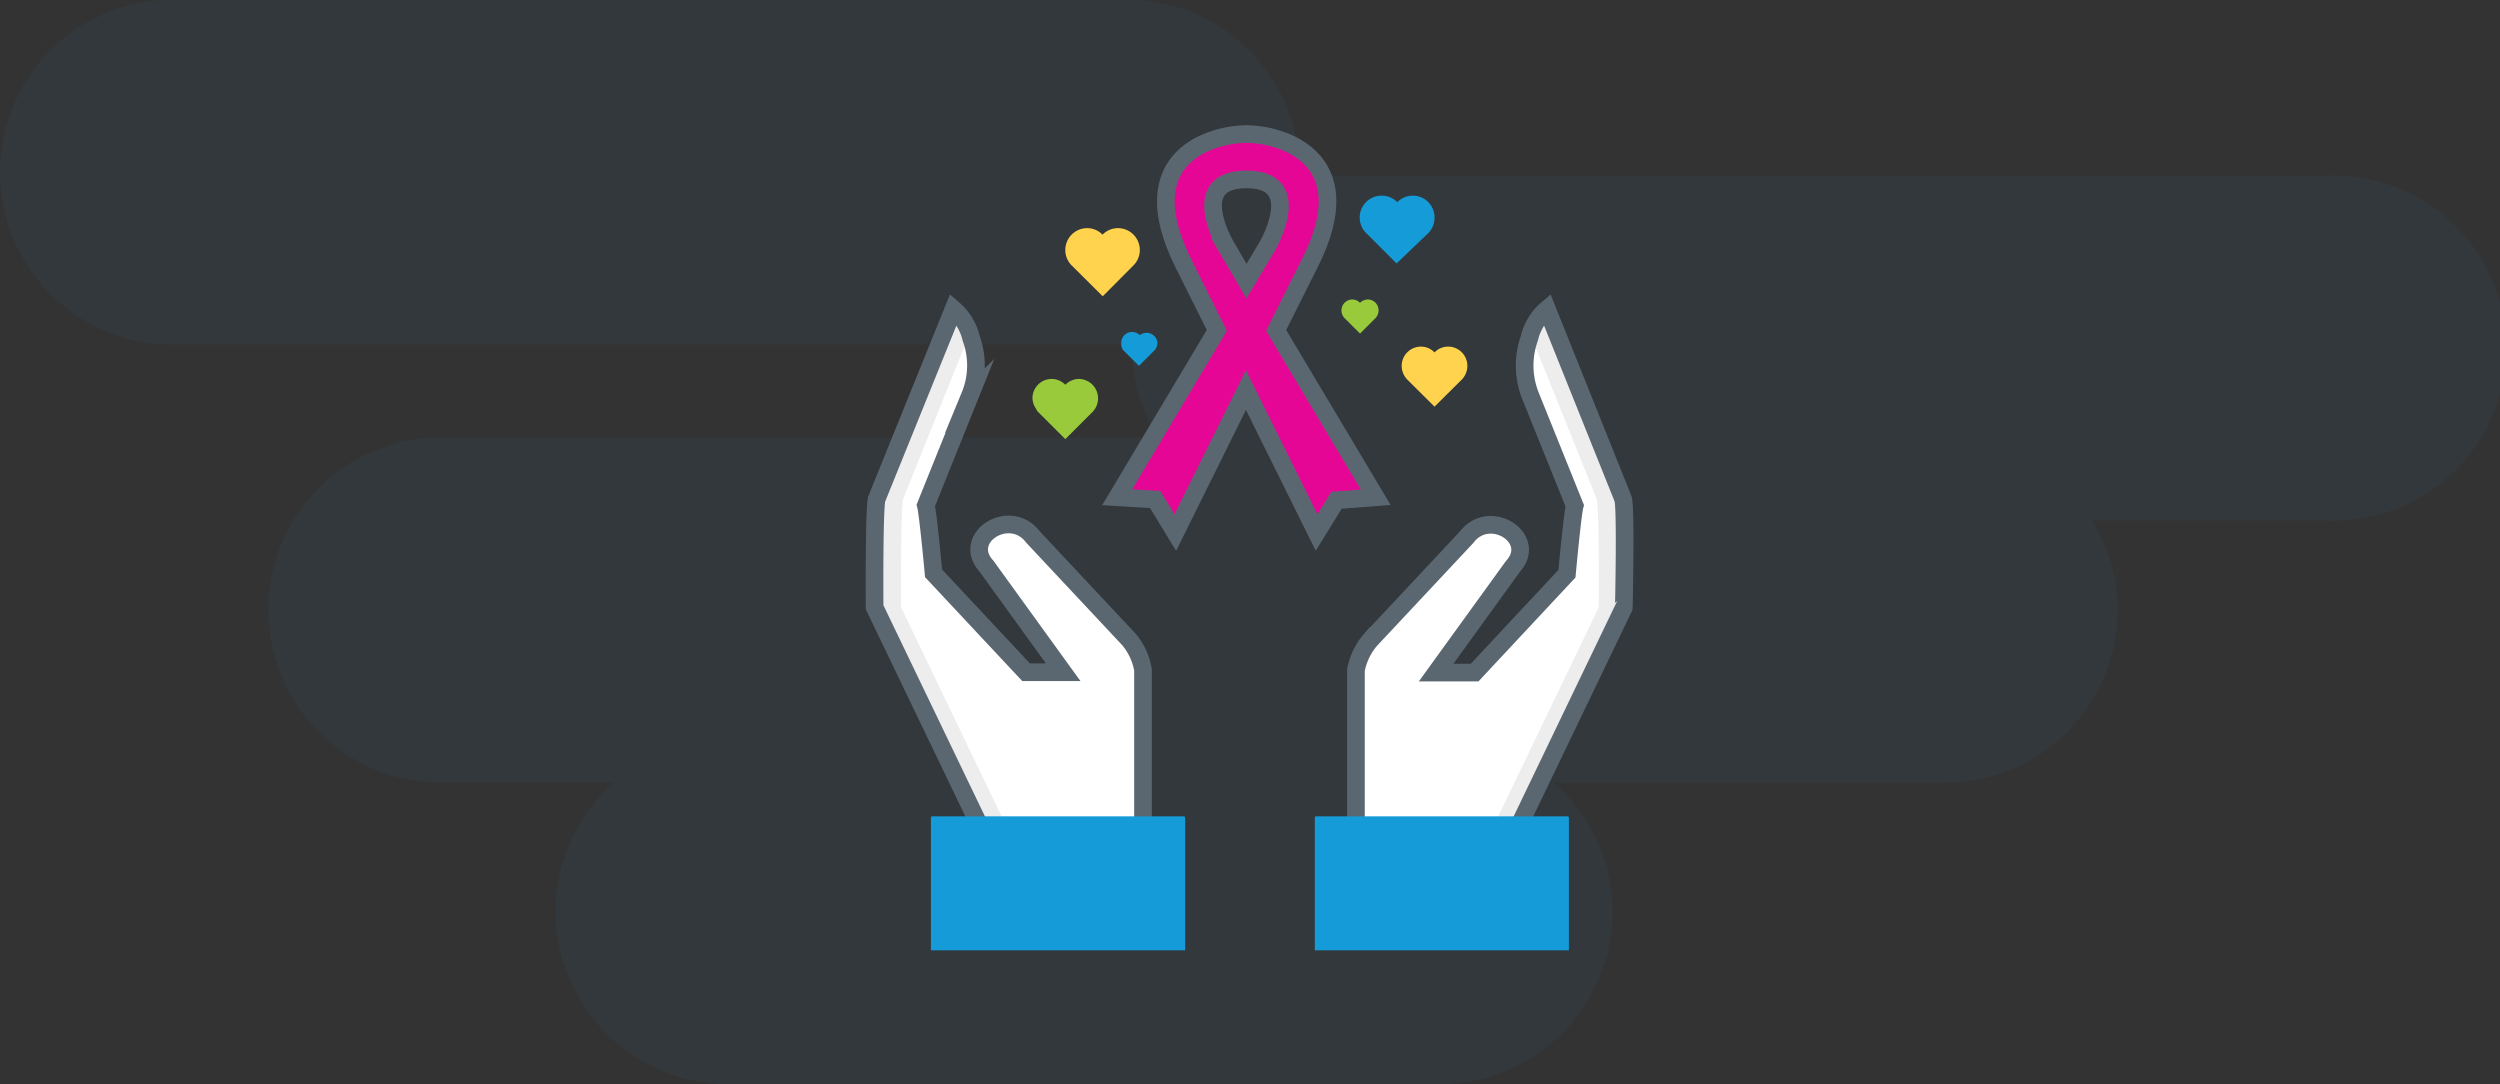 <?xml version="1.0" encoding="UTF-8"?> <svg xmlns="http://www.w3.org/2000/svg" id="Layer_4" data-name="Layer 4" viewBox="0 0 141.58 61.41"><rect x="0" y="0" width="141.58" height="61.41" fill="#333333" stroke="none"/><defs><style>.cls-1,.cls-3{fill:#159bd7;}.cls-1{opacity:0.05;}.cls-2{fill:#e50695;}.cls-2,.cls-8{stroke:#5b6770;stroke-miterlimit:10;}.cls-4{fill:#99ca3c;}.cls-5{fill:#ffd34d;}.cls-6{fill:#fff;}.cls-7{fill:#ededed;}.cls-8{fill:none;}</style></defs><path class="cls-1" d="M143.47,21.78H85.55l-.27,0v-.19a9.8,9.8,0,0,0-9.77-9.77H21.44a9.77,9.77,0,0,0,0,19.54H75.79c0,.06,0,.12,0,.18a9.64,9.64,0,0,0,1.44,5.07H36.33a9.78,9.78,0,0,0,0,19.55H46.45a9.73,9.73,0,0,0-3.32,7.31h0a9.8,9.8,0,0,0,9.77,9.77H93.18A9.81,9.81,0,0,0,103,63.48h0a9.74,9.74,0,0,0-3.33-7.31h22.16a9.8,9.8,0,0,0,9.77-9.78,9.63,9.63,0,0,0-1.44-5.06h13.35a9.78,9.78,0,1,0,0-19.55Z" transform="translate(-11.67 -11.84)"></path><path class="cls-2" d="M83.94,30.55l1.87-3.73C89,20.59,84,19.43,82.25,19.43s-6.68,1.16-3.53,7.39l1.86,3.73L74.94,40l2.15.13L78.23,42l4-8.07,4,8.07,1.13-1.83L89.58,40Zm-2.82-4.74S78.82,22,82.26,22s1.15,3.84,1.15,3.84l-1.15,1.92Z" transform="translate(-11.67 -11.84)"></path><path class="cls-3" d="M92.91,24.16a1.23,1.23,0,0,0-2.11-.87,1.21,1.21,0,0,0-.88-.37A1.24,1.24,0,0,0,89,25l1.76,1.76L92.6,25l.07-.09A1.23,1.23,0,0,0,92.91,24.16Z" transform="translate(-11.67 -11.84)"></path><path class="cls-4" d="M89.74,29.42a.61.61,0,0,0-.61-.62.64.64,0,0,0-.44.19.61.61,0,0,0-.43-.19.62.62,0,0,0-.62.62.64.64,0,0,0,.17.43l.88.88.9-.9,0,0A.67.67,0,0,0,89.74,29.42Z" transform="translate(-11.67 -11.84)"></path><path class="cls-5" d="M94.77,32.56a1.09,1.09,0,0,0-1.09-1.09,1.05,1.05,0,0,0-.77.33,1.05,1.05,0,0,0-.77-.33,1.09,1.09,0,0,0-1.09,1.09,1.13,1.13,0,0,0,.3.76l1.56,1.55,1.59-1.58.06-.08A1.12,1.12,0,0,0,94.77,32.56Z" transform="translate(-11.67 -11.84)"></path><path class="cls-5" d="M72,26a1.24,1.24,0,0,1,1.23-1.24,1.21,1.21,0,0,1,.88.37,1.21,1.21,0,0,1,.88-.37A1.24,1.24,0,0,1,76.22,26a1.22,1.22,0,0,1-.35.86l-1.75,1.76-1.81-1.8-.07-.09A1.23,1.23,0,0,1,72,26Z" transform="translate(-11.67 -11.84)"></path><path class="cls-3" d="M75.17,31.25a.61.61,0,0,1,.61-.61.63.63,0,0,1,.44.18.62.62,0,0,1,1,.43.64.64,0,0,1-.17.43l-.88.88-.9-.9,0,0A.59.59,0,0,1,75.17,31.25Z" transform="translate(-11.67 -11.84)"></path><path class="cls-4" d="M70.14,34.39a1.09,1.09,0,0,1,1.09-1.09,1.07,1.07,0,0,1,.77.33,1.1,1.1,0,0,1,.78-.33,1.1,1.1,0,0,1,.78,1.85L72,36.71l-1.59-1.59L70.35,35A1.12,1.12,0,0,1,70.14,34.39Z" transform="translate(-11.67 -11.84)"></path><path class="cls-6" d="M103.58,40.07l-4.3-10.72a3.06,3.06,0,0,0-1,1.65,4.61,4.61,0,0,0,.07,3.27l2.5,6.21c-.13.47-.44,3.85-.44,3.85l-5.23,5.6H93l4.34-6c1.47-1.61-1.31-3.38-2.61-1.67l-5.45,5.82a3.68,3.68,0,0,0-.82,1.71l0,8.94h9.17l6-12.48S103.76,40.45,103.58,40.07Z" transform="translate(-11.67 -11.84)"></path><path class="cls-7" d="M103.58,40.07l-4.3-10.72a2.75,2.75,0,0,0-.94,1.41l3.74,9.31c.18.38.13,6.16.13,6.16l-6,12.48h1.5l6-12.48S103.76,40.45,103.58,40.07Z" transform="translate(-11.67 -11.84)"></path><path class="cls-6" d="M75.61,48.06l-5.45-5.82c-1.31-1.71-4.09.06-2.62,1.67l4.34,6h-2.1l-5.24-5.6s-.31-3.38-.44-3.85l2.5-6.21A4.5,4.5,0,0,0,66.67,31a3.12,3.12,0,0,0-1-1.65L61.33,40.07c-.17.38-.13,6.16-.13,6.16l6,12.48H76.4l0-8.94A3.67,3.67,0,0,0,75.61,48.06Z" transform="translate(-11.67 -11.84)"></path><path class="cls-7" d="M62.83,40.07l3.74-9.31a2.74,2.74,0,0,0-.93-1.41L61.33,40.07c-.17.38-.13,6.16-.13,6.16l6,12.48h1.5l-6-12.48S62.66,40.45,62.83,40.07Z" transform="translate(-11.67 -11.84)"></path><path class="cls-8" d="M103.58,40.07l-4.3-10.72a3.06,3.06,0,0,0-1,1.65,4.61,4.61,0,0,0,.07,3.27l2.5,6.21c-.13.47-.44,3.85-.44,3.85l-5.23,5.6H93l4.34-6c1.47-1.61-1.31-3.38-2.61-1.67l-5.45,5.82a3.68,3.68,0,0,0-.82,1.71l0,8.94h9.17l6-12.48S103.76,40.45,103.58,40.07Z" transform="translate(-11.67 -11.84)"></path><path class="cls-8" d="M75.61,48.06l-5.45-5.82c-1.31-1.71-4.09.06-2.62,1.67l4.34,6h-2.1l-5.24-5.6s-.31-3.38-.44-3.85l2.5-6.21A4.5,4.5,0,0,0,66.67,31a3.12,3.12,0,0,0-1-1.65L61.33,40.07c-.17.38-.13,6.16-.13,6.16l6,12.48H76.4l0-8.94A3.67,3.67,0,0,0,75.61,48.06Z" transform="translate(-11.67 -11.84)"></path><path class="cls-3" d="M100.45,58.07H86.2a.08.08,0,0,0-.07.08v7.51h14.39V58.15A.08.08,0,0,0,100.45,58.07Z" transform="translate(-11.67 -11.84)"></path><path class="cls-3" d="M78.72,58.07H64.46a.08.08,0,0,0-.07.08v7.51h14.4V58.15A.09.09,0,0,0,78.72,58.07Z" transform="translate(-11.67 -11.84)"></path></svg> 